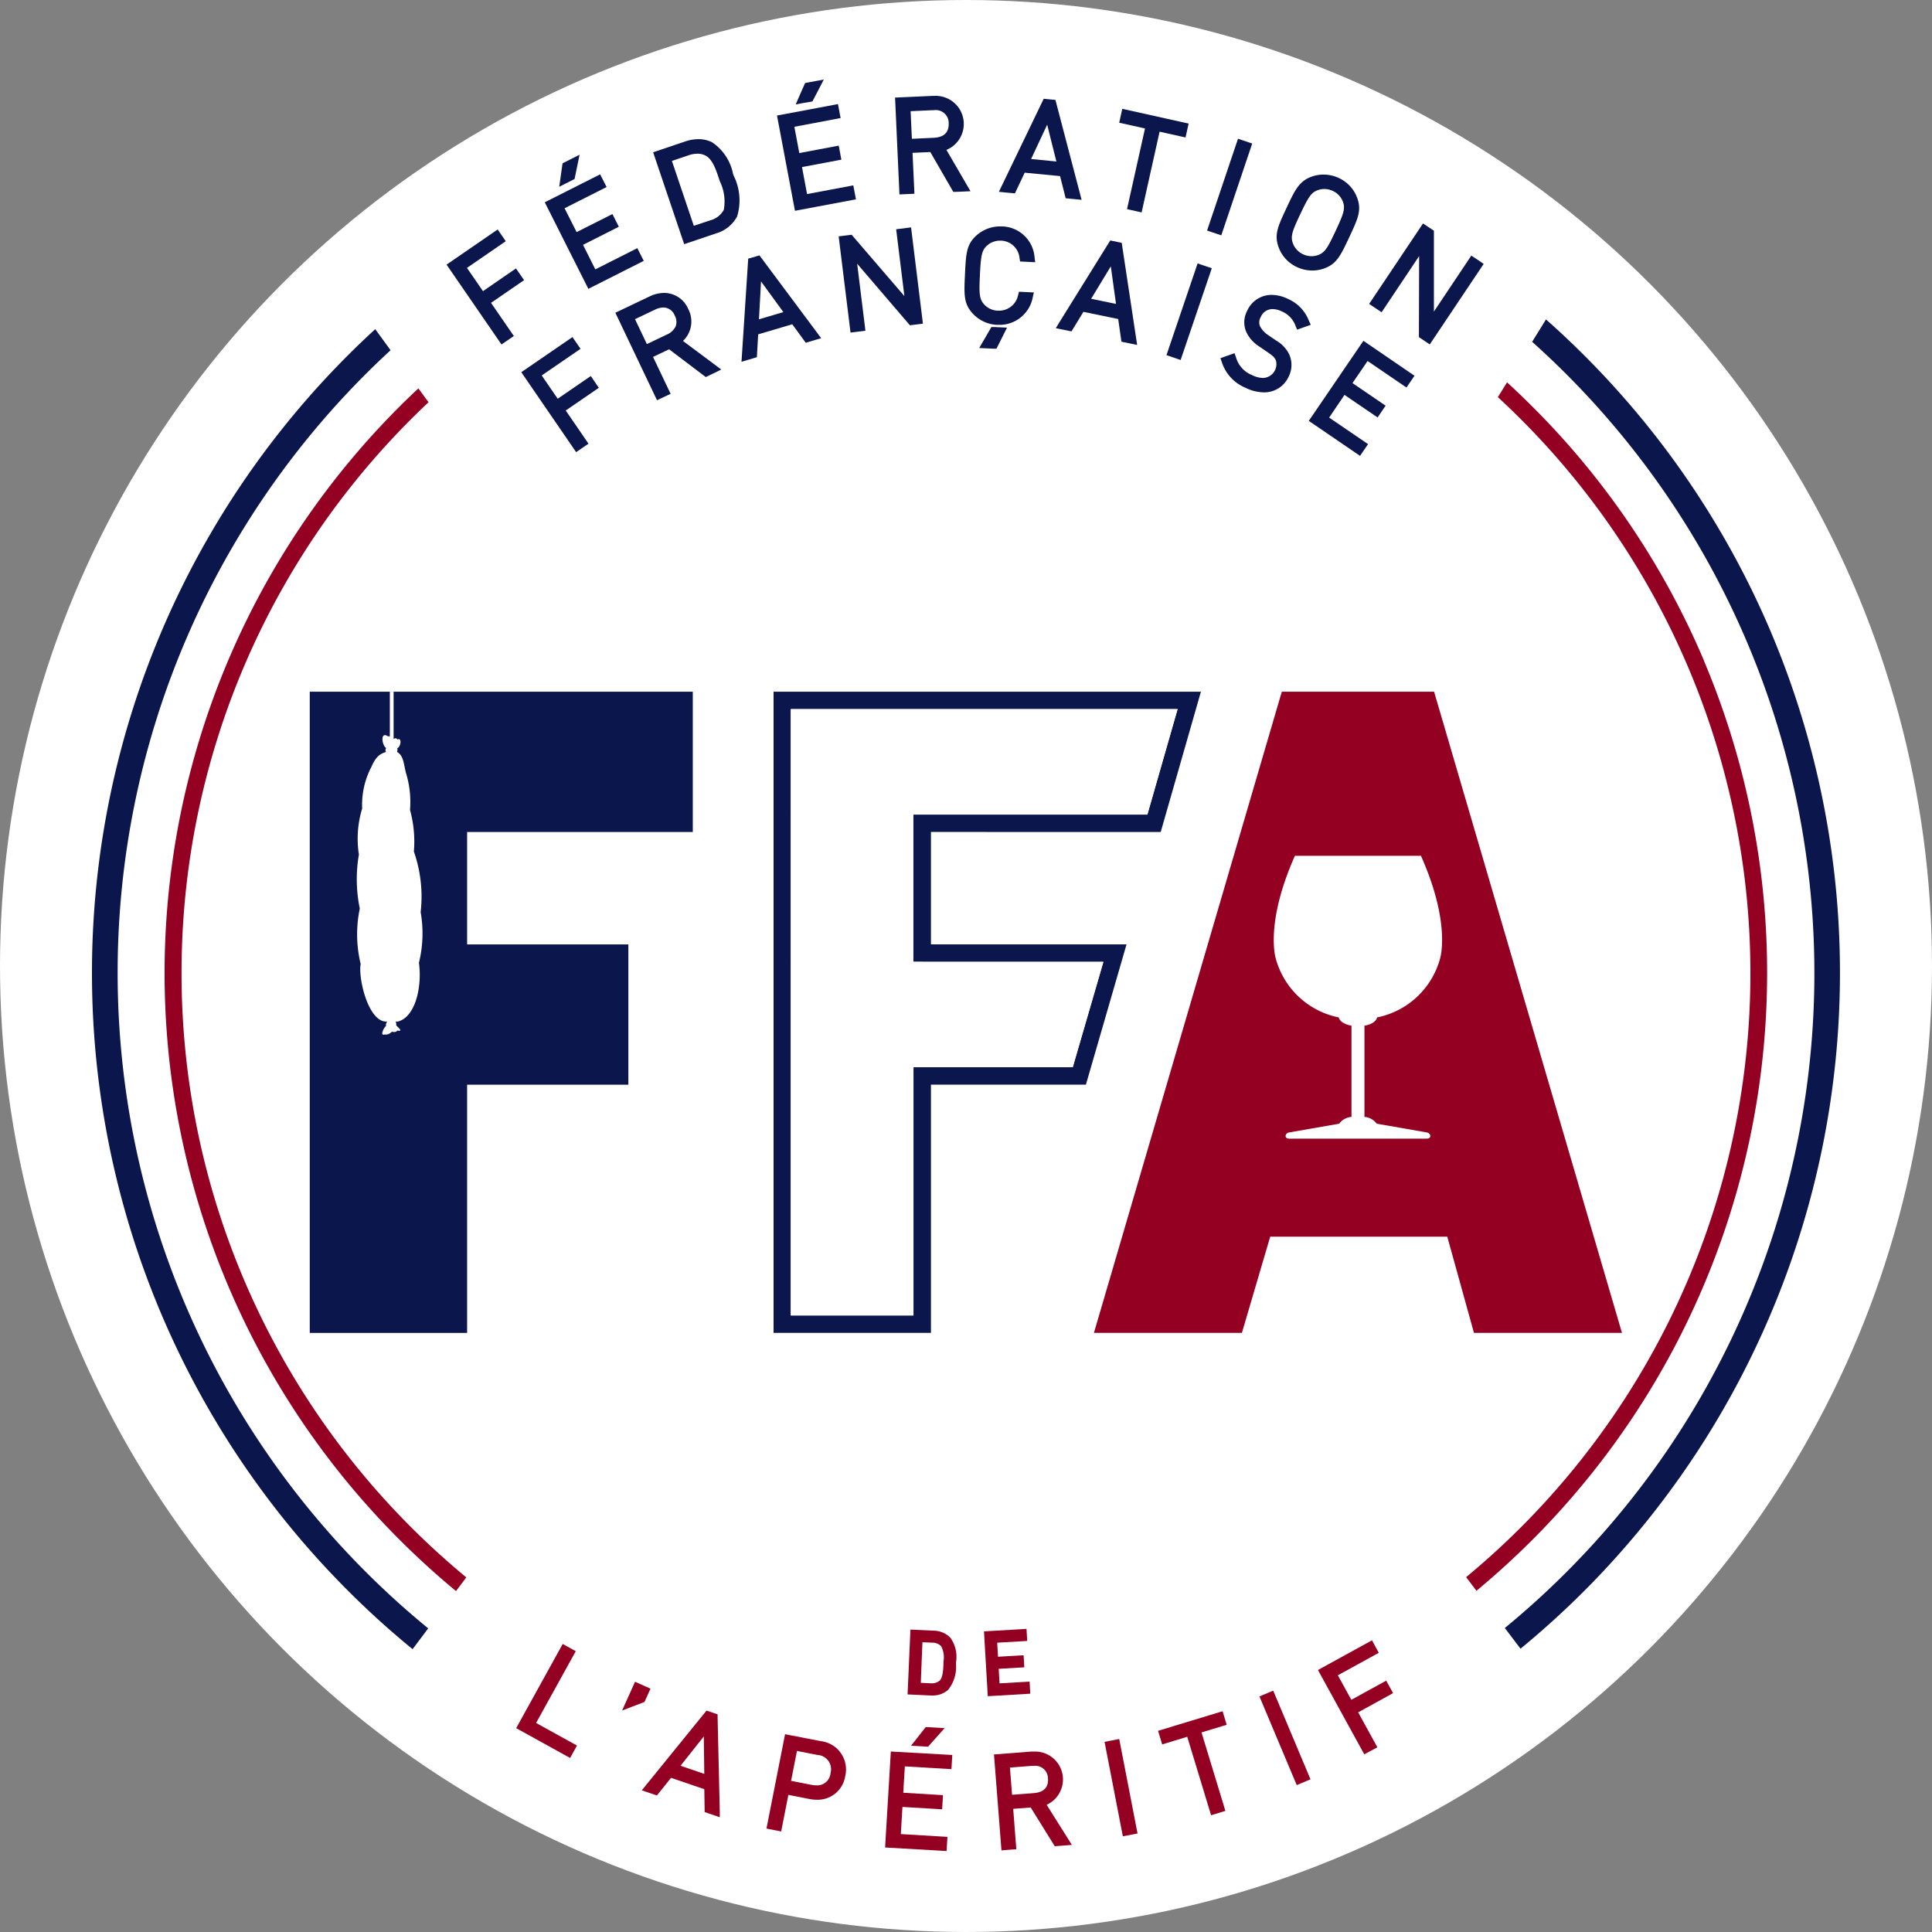 <svg xmlns="http://www.w3.org/2000/svg" width="63" height="63" viewBox="0 0 63 63"><rect x="0" y="0" width="63" height="63" fill="#808080" stroke="none"/><defs><style>.a{fill:#fff;}.b{fill:#0b174c;}.c{fill:#930021;}</style></defs><g transform="translate(-8.853 -10.926)"><circle class="a" cx="31.5" cy="31.5" r="31.5" transform="translate(8.853 10.926)"/><path class="b" d="M58.468,206.4a27.594,27.594,0,0,1,8.9-20.308l-.5-.687c-.3.275-.594.555-.882.844a28.475,28.475,0,0,0,0,40.3q1.005,1.006,2.1,1.9l.509-.678A27.622,27.622,0,0,1,58.468,206.4Z" transform="translate(-45.779 -163.746)"/><path class="c" d="M96.734,235.806a25.514,25.514,0,0,1,8.054-18.615l-.331-.452c-.207.194-.413.391-.615.594a26.105,26.105,0,0,0,0,36.948q.885.885,1.842,1.676l.335-.447A25.538,25.538,0,0,1,96.734,235.806Z" transform="translate(-81.961 -193.148)"/><g transform="translate(44.525 33.482)"><g transform="translate(0 0)"><path class="c" d="M600.91,398.357l-.87-3.137h-5.774l-.923,3.137h-4.825l6.126-20.907h4.966l6.126,20.907Z" transform="translate(-588.518 -377.45)"/></g><path class="a" d="M687.178,469.665a2.674,2.674,0,0,0,2.053-1.913s.371-1.133-.622-3.358H684.5c-.993,2.225-.623,3.358-.623,3.358a2.674,2.674,0,0,0,2.053,1.913c.025.126.19.231.414.269v2.975a.541.541,0,0,0-.4.221l-1.643.287c-.129.03-.155.2.01.2H688.8c.164,0,.138-.167.009-.2l-1.642-.287a.544.544,0,0,0-.4-.221v-2.975C686.989,469.9,687.154,469.791,687.178,469.665Z" transform="translate(-677.946 -459.044)"/></g><g transform="translate(23.415 13.52)"><path class="b" d="M248.014,134.2l-.077-.111-.111-.161-.076-.111-.111.076-.966.665-.522-.758,1.154-.794.111-.076-.076-.111-.111-.161-.076-.111-.111.076-1.445.994-.111.076.076.111,1.639,2.382.076.111.111-.076.181-.124.111-.076-.077-.111-.667-.97.967-.665Z" transform="translate(-245.486 -127.658)"/><path class="b" d="M298.835,106.94l.061.12.12-.061,1.566-.791.12-.061-.061-.12-.088-.174-.061-.12-.12.061-1.25.631-.4-.8,1.047-.529.12-.061-.06-.12-.088-.174-.061-.12-.12.061-1.047.528-.393-.778,1.25-.631.12-.061-.061-.12-.088-.174-.061-.12-.12.061-1.566.79-.12.061.061.12Z" transform="translate(-294.272 -100.235)"/><path class="b" d="M305.661,93.732l.058-.029.013-.064.094-.456.056-.273-.249.126-.243.123-.063.032-.01.07-.062.439-.036.255.23-.116Z" transform="translate(-301.545 -90.459)"/><path class="b" d="M357.559,85.844l-.014-.043a1.607,1.607,0,0,0-.684-1.026.992.992,0,0,0-.445-.1,1.335,1.335,0,0,0-.427.074l-.92.311-.128.043.043.128.926,2.74.043.128.128-.043.92-.311a1.127,1.127,0,0,0,.678-.549,1.8,1.8,0,0,0-.1-1.307ZM356.267,87.5l-.714-2.115.534-.181a.93.93,0,0,1,.3-.055.558.558,0,0,1,.259.06c.228.115.343.459.435.735L357.1,86l.02.058a1.493,1.493,0,0,1,.125.921.7.7,0,0,1-.439.342Z" transform="translate(-348.205 -82.731)"/><path class="b" d="M421.168,69.429l.025.132.132-.025,1.724-.324.132-.025-.025-.132-.036-.191-.025-.132-.132.025-1.376.258-.165-.88,1.152-.217.132-.025-.025-.132-.036-.192-.025-.133-.133.025-1.153.217-.161-.857,1.376-.259.132-.025-.025-.132-.036-.192-.025-.132-.132.025-1.724.324-.132.025.025.132Z" transform="translate(-409.832 -65.281)"/><path class="b" d="M430.954,53.808l.064-.012.03-.058.214-.411.127-.245-.271.05-.268.05-.07.013-.029.065-.177.4-.1.233.25-.047Z" transform="translate(-419.088 -53.082)"/><path class="b" d="M485.482,64.661l-.673-1.156a.916.916,0,0,0-.38-1.762h-.061l-1.1.05-.134.006.006.135.131,2.888.006.135.135-.006.219-.01.134-.006-.006-.134-.055-1.2.579-.026.709,1.228.041.071.082,0,.256-.011.223-.01Zm-.6-2.024c.017.371-.253.462-.482.473l-.718.033-.041-.9.718-.033h.042A.422.422,0,0,1,484.883,62.637Z" transform="translate(-468.509 -61.211)"/><path class="b" d="M538.614,66.358l.094.009.04-.086.278-.589,1.153.111.16.631.023.092.094.009.234.023.192.019-.049-.187-.781-2.98-.024-.091-.094-.009-.194-.019-.094-.009-.041.085-1.337,2.775-.084.174.192.019Zm.621-1.112.524-1.119.3,1.2Z" transform="translate(-520.174 -62.655)"/><path class="b" d="M604.085,69.513l.029-.131.042-.19.029-.132-.132-.029-1.9-.422-.131-.029-.029.131-.042.19-.029.132.132.029.709.158-.557,2.5-.029.131.131.029.214.048.131.029.029-.132.557-2.5.713.159Z" transform="translate(-579.988 -67.625)"/><path class="b" d="M648.956,87.491l.923-2.74.043-.128-.128-.043-.208-.07-.127-.043-.043.127-.923,2.739-.043.128.128.043.208.07.128.043Z" transform="translate(-623.651 -82.537)"/><path class="b" d="M686.043,106.468a1.175,1.175,0,0,0,.5.111,1.139,1.139,0,0,0,.386-.067c.41-.148.538-.421.818-1.018s.409-.87.261-1.279a1.147,1.147,0,0,0-.6-.652,1.174,1.174,0,0,0-.5-.112,1.14,1.14,0,0,0-.387.067c-.41.148-.546.439-.818,1.018-.281.6-.409.87-.261,1.28A1.147,1.147,0,0,0,686.043,106.468Zm.106-1.723c.263-.558.354-.708.574-.787a.618.618,0,0,1,.21-.037.647.647,0,0,1,.278.063.634.634,0,0,1,.332.359c.079.22.021.386-.24.944s-.352.708-.573.788a.621.621,0,0,1-.211.037.648.648,0,0,1-.278-.063.635.635,0,0,1-.332-.359C685.828,105.468,685.886,105.3,686.148,104.745Z" transform="translate(-658.312 -100.352)"/><path class="b" d="M738.059,130.554l-.183-.122-.112-.074-.075.112-1.145,1.713,0-2.565v-.072l-.06-.04-.183-.122-.112-.075-.075.112-1.607,2.4-.075.112.112.075.182.122.112.075.075-.112,1.149-1.719-.007,2.571v.072l.06.04.182.122.112.075.075-.112,1.607-2.4.075-.112Z" transform="translate(-704.348 -124.617)"/><path class="b" d="M287.427,190.909l-.076-.111-.111.076-.968.664-.521-.759,1.155-.792.111-.076-.076-.111-.111-.161-.076-.111-.111.076-1.447.993-.111.076.076.111,1.636,2.385.076.111.111-.076.181-.124.111-.076-.076-.111-.666-.971.968-.664.111-.076-.076-.111Z" transform="translate(-282.648 -181.13)"/><path class="b" d="M337.133,167.73a.873.873,0,0,0,.171-1.043.855.855,0,0,0-.784-.523,1.109,1.109,0,0,0-.477.115l-.993.473-.122.058.058.122,1.243,2.61.058.121.121-.057.2-.094.122-.058-.058-.122-.515-1.081.523-.249,1.131.856.065.049.074-.035.231-.11.2-.1-.178-.134Zm-.243-.466a.564.564,0,0,1-.286.259l-.648.309-.387-.812.648-.309a.658.658,0,0,1,.28-.072.4.4,0,0,1,.367.262A.423.423,0,0,1,336.89,167.265Z" transform="translate(-329.424 -159.206)"/><path class="b" d="M402.39,146.334l-.056-.075-.09.026-.187.055-.09.026-.006.094-.2,3.075-.013.193.185-.055.226-.067.091-.027.005-.095.037-.65,1.111-.329.385.526.056.077.091-.027.226-.067.185-.055-.115-.155Zm.723,1.774-.795.235.067-1.235Z" transform="translate(-392.131 -140.525)"/><path class="b" d="M455.646,131.554l-.016-.134-.134.017-.218.027-.134.017.016.134.252,2.045-1.673-1.945-.047-.055-.072.009-.217.027-.134.016.016.134.354,2.87.016.134.134-.016.218-.027.134-.016-.016-.134-.253-2.052,1.673,1.952.047.055.072-.009.218-.027.134-.016-.016-.134Z" transform="translate(-440.483 -126.599)"/><path class="b" d="M520.65,131.509a.632.632,0,0,1,.427-.162h.034a.626.626,0,0,1,.6.572l.018.108.109.005.223.011.161.008-.021-.16a1.091,1.091,0,0,0-1.068-1.008h-.057a1.152,1.152,0,0,0-.776.3c-.322.292-.336.593-.368,1.253s-.047.96.247,1.282a1.149,1.149,0,0,0,.8.375l.063,0a1.1,1.1,0,0,0,1.1-.9l.036-.157-.161-.008-.215-.01-.109-.005-.028.105a.634.634,0,0,1-.625.513H521a.633.633,0,0,1-.443-.205c-.158-.174-.168-.349-.138-.964S520.476,131.666,520.65,131.509Z" transform="translate(-503.027 -126.094)"/><path class="b" d="M570.439,138.514l-.014-.093-.092-.019-.19-.039-.092-.019-.05.08-1.626,2.616-.1.164.189.039.23.047.093.019.049-.081.34-.556,1.134.234.092.645.013.094.093.019.231.048.189.039-.029-.191Zm-.2,1.9-.811-.168.641-1.057Z" transform="translate(-548.409 -133.097)"/><path class="b" d="M628.073,150.55l-.127-.043-.043.127-.929,2.737-.043.127.127.043.207.071.128.044.043-.128.93-2.737.043-.128-.128-.043Z" transform="translate(-603.456 -144.511)"/><path class="b" d="M658.5,168.03a1.271,1.271,0,0,0-.68-.711,1.235,1.235,0,0,0-.533-.132.868.868,0,0,0-.8.52.793.793,0,0,0-.027.692,1.126,1.126,0,0,0,.421.47l.281.193c.184.126.221.17.263.265a.451.451,0,0,1-.418.569.85.85,0,0,1-.363-.095.882.882,0,0,1-.523-.586l-.045-.127-.127.045-.206.072-.127.045.044.127a1.354,1.354,0,0,0,.771.838,1.384,1.384,0,0,0,.6.15.87.87,0,0,0,.809-.512.839.839,0,0,0,.017-.729,1.052,1.052,0,0,0-.429-.451l-.261-.179a.775.775,0,0,1-.263-.291.335.335,0,0,1,.026-.292.414.414,0,0,1,.386-.261.694.694,0,0,1,.3.076.806.806,0,0,1,.451.477l.049.117.12-.042.19-.067.136-.048Z" transform="translate(-630.381 -160.165)"/><path class="b" d="M704.244,191.585l-.111-.076-.076.111-1.629,2.389-.076.111.111.076,1.449.989.111.076.076-.111.11-.161.076-.111-.112-.076-1.157-.789.5-.74.969.66.111.076.076-.112.109-.161.076-.111-.111-.076-.969-.661.492-.72,1.157.789.112.076.076-.112.109-.161.076-.111-.111-.076Z" transform="translate(-674.236 -182.99)"/></g><g transform="translate(25.684 64.042)"><path class="c" d="M283,884.6l1.229-2.222.065-.118-.118-.065-.19-.105-.118-.065-.065.118-1.387,2.509-.065.118.118.065,1.523.842.118.065.065-.118.093-.169.065-.118-.118-.065Z" transform="translate(-282.35 -881.533)"/><path class="c" d="M339.267,902.728l.023-.051.116-.258.055-.123-.123-.055-.257-.115-.123-.055-.055.123-.232.514-.134.3.3-.115.372-.141Z" transform="translate(-335.081 -900.347)"/><path class="c" d="M351.4,917.566l0-.094-.089-.03-.183-.062-.089-.03-.059.073L349.05,919.8l-.122.15.183.062.221.075.09.03.059-.074.4-.5,1.086.37.01.646v.1l.09.031.221.075.183.062,0-.193Zm-.434,1.848-.775-.264.759-.957Z" transform="translate(-344.831 -914.686)"/><path class="c" d="M416.7,930.03l-1.032-.2-.132-.026-.026.132-.554,2.813-.026.132.133.026.214.042.132.026.026-.132.209-1.061.686.135a1.256,1.256,0,0,0,.24.024.908.908,0,0,0,.928-.773A.93.93,0,0,0,416.7,930.03Zm-.113.45a.468.468,0,0,1,.432.592.436.436,0,0,1-.46.4.86.86,0,0,1-.164-.017l-.663-.13.192-.976Z" transform="translate(-406.767 -926.37)"/><path class="c" d="M478.157,939.028l-.134-.008-.008.134-.171,2.862-.008.134.134.008,1.737.1.134.008.008-.134.012-.193.008-.135-.135-.008-1.385-.083.053-.885,1.16.069.134.008.008-.134.012-.193.008-.135-.135-.008-1.161-.07.052-.86,1.385.083.134.008.008-.134.012-.193.008-.135-.135-.008Z" transform="translate(-465.805 -935.022)"/><path class="c" d="M492.163,926.67l.043-.049.311-.348.185-.208-.278-.016-.269-.016-.07,0-.044.056-.275.35-.159.2.257.015.233.014Z" transform="translate(-478.73 -922.83)"/><path class="c" d="M537.259,940.789a.909.909,0,0,0-.395-1.736c-.033,0-.067,0-.1,0l-1.088.085-.134.01.01.134.223,2.859.01.134.134-.01.217-.017.134-.01-.01-.134-.092-1.183.571-.044.742,1.194.043.069.082-.006.253-.02.222-.017-.118-.189Zm-.419-.381-.709.055-.069-.888.709-.055.068,0a.413.413,0,0,1,.463.408C537.331,940.293,537.067,940.391,536.841,940.408Z" transform="translate(-519.96 -935.053)"/><path class="c" d="M594.649,932.535l-.026-.132-.132.026-.214.041-.132.026.026.132.545,2.815.026.132.132-.025.214-.041.133-.025-.026-.132Z" transform="translate(-574.958 -928.812)"/><path class="c" d="M624.72,918.1l-.039-.129-.056-.185-.039-.129-.129.039-1.846.561-.129.039.039.129.056.185.039.129.129-.039.688-.21.739,2.43.039.129.129-.039.208-.064.129-.039-.039-.129-.739-2.43.692-.21Z" transform="translate(-601.55 -914.972)"/><path class="c" d="M676.705,906.907l-.052-.124-.124.052-.2.084-.125.052.052.125,1.112,2.643.052.124.124-.052.2-.085.124-.052-.052-.124Z" transform="translate(-651.966 -904.769)"/><path class="c" d="M709.681,881.865l-.065-.118-.094-.169-.065-.118-.118.065-1.019.56-.439-.8,1.216-.668.118-.065-.064-.118-.092-.17-.065-.119-.118.065-1.526.838-.118.065.065.118,1.381,2.514.065.118.118-.065.19-.1.118-.065-.065-.118-.561-1.022,1.019-.56Z" transform="translate(-681.086 -879.772)"/><path class="c" d="M490.541,874.456l-.619-.029-.135-.006-.006.135L489.7,876.4l-.006.135.135.006.619.029h.05a.75.75,0,0,0,.516-.183,1.181,1.181,0,0,0,.258-.838v-.055a1.067,1.067,0,0,0-.181-.805A.766.766,0,0,0,490.541,874.456Zm-.363.377.311.014a.4.4,0,0,1,.3.116.775.775,0,0,1,.076.5l0,.038,0,.038c-.007.167-.019.447-.124.544a.376.376,0,0,1-.271.089h-.035l-.31-.015Z" transform="translate(-476.93 -874.398)"/><path class="c" d="M531.709,876.166l-.008-.135-.007-.124-.008-.134-.134.008-.845.049-.028-.474.7-.041.135-.008-.008-.135-.007-.124-.008-.134-.134.008-.7.04-.027-.458.844-.049.135-.008-.008-.135-.007-.124-.008-.134-.134.008-1.118.065-.135.008.008.135.108,1.844.008.135.135-.008,1.119-.066Z" transform="translate(-514.944 -874.054)"/></g><g transform="translate(18.954 33.482)"><path class="b" d="M178.115,382.025v3.665h5.258v4.575h-5.258v8.094h-5.131V377.45h12.49v4.575Z" transform="translate(-172.984 -377.45)"/></g><path class="b" d="M528.436,184.174l-.223-.01-.082,0-.041.071-.245.422-.111.192.221.01.255.012.087,0,.039-.078.212-.424.093-.185Z" transform="translate(-486.95 -162.574)"/><g transform="translate(21.565 33.482)"><rect class="a" width="0.123" height="1.946"/></g><path class="c" d="M793.536,222.572a26.033,26.033,0,0,0-5.6-8.3q-.407-.408-.83-.795l-.3.482a25.548,25.548,0,0,1-1.035,38.479l.337.444q.947-.785,1.826-1.663a26.156,26.156,0,0,0,5.6-28.644Z" transform="translate(-729.11 -190.083)"/><path class="b" d="M814.916,190.395a28.409,28.409,0,0,0-6.108-9.058q-.6-.6-1.239-1.166l-.452.73a27.63,27.63,0,0,1-.891,41.941l.512.675q1.075-.883,2.07-1.876a28.533,28.533,0,0,0,6.108-31.245Z" transform="translate(-748.303 -158.829)"/><path class="a" d="M197.907,404.413a3.362,3.362,0,0,1,.107-1.5,2.656,2.656,0,0,1,.3-1.356c.12-.268.225-.414.476-.487a.119.119,0,0,1,.008-.129c-.135-.071-.209-.554.053-.385.035.022,0-.026.073.015,0,0,.055.114.057.113l.007,0c.088-.074.134-.082.177-.021.148-.083.117.234-.009.287.026.056-.013.114,0,.12.207.12.209.378.285.679a3.218,3.218,0,0,1,.133,1.211,3.879,3.879,0,0,1,.126,1.356,4.445,4.445,0,0,1,.221,1.975,4,4,0,0,1-.056,1.651c.108.784-.114,1.774-.693,1.92a.393.393,0,0,1-.071-.006s.031.031.023.127c.062.073.253.212.026.169,0,.057-.129.055-.157.039-.025,0-.1.112-.237.09-.056.02-.078,0-.091-.024a.436.436,0,0,1,.127-.255.161.161,0,0,1,.042-.142l-.037,0c-.588,0-.918-1.421-.832-1.878a4.1,4.1,0,0,1-.029-1.807A4.745,4.745,0,0,1,197.907,404.413Z" transform="translate(-177.351 -365.622)"/><path class="b" d="M431.367,382.025l1.311-4.575H418.743v20.907h5.132v-8.094h5.053l1.325-4.575h-6.378v-3.665Zm-7.493,4.233H429.5l-1,3.438h-5.194v8.093h-4V378.018h12.613l-.985,3.438h-7.633v4.8Z" transform="translate(-384.665 -343.968)"/><path class="a" d="M432.541,394.924h5.622l-1,3.438h-5.194v8.093h-4V386.684h12.613l-.985,3.438h-7.633v4.8Z" transform="translate(-393.332 -352.634)"/></g></svg>